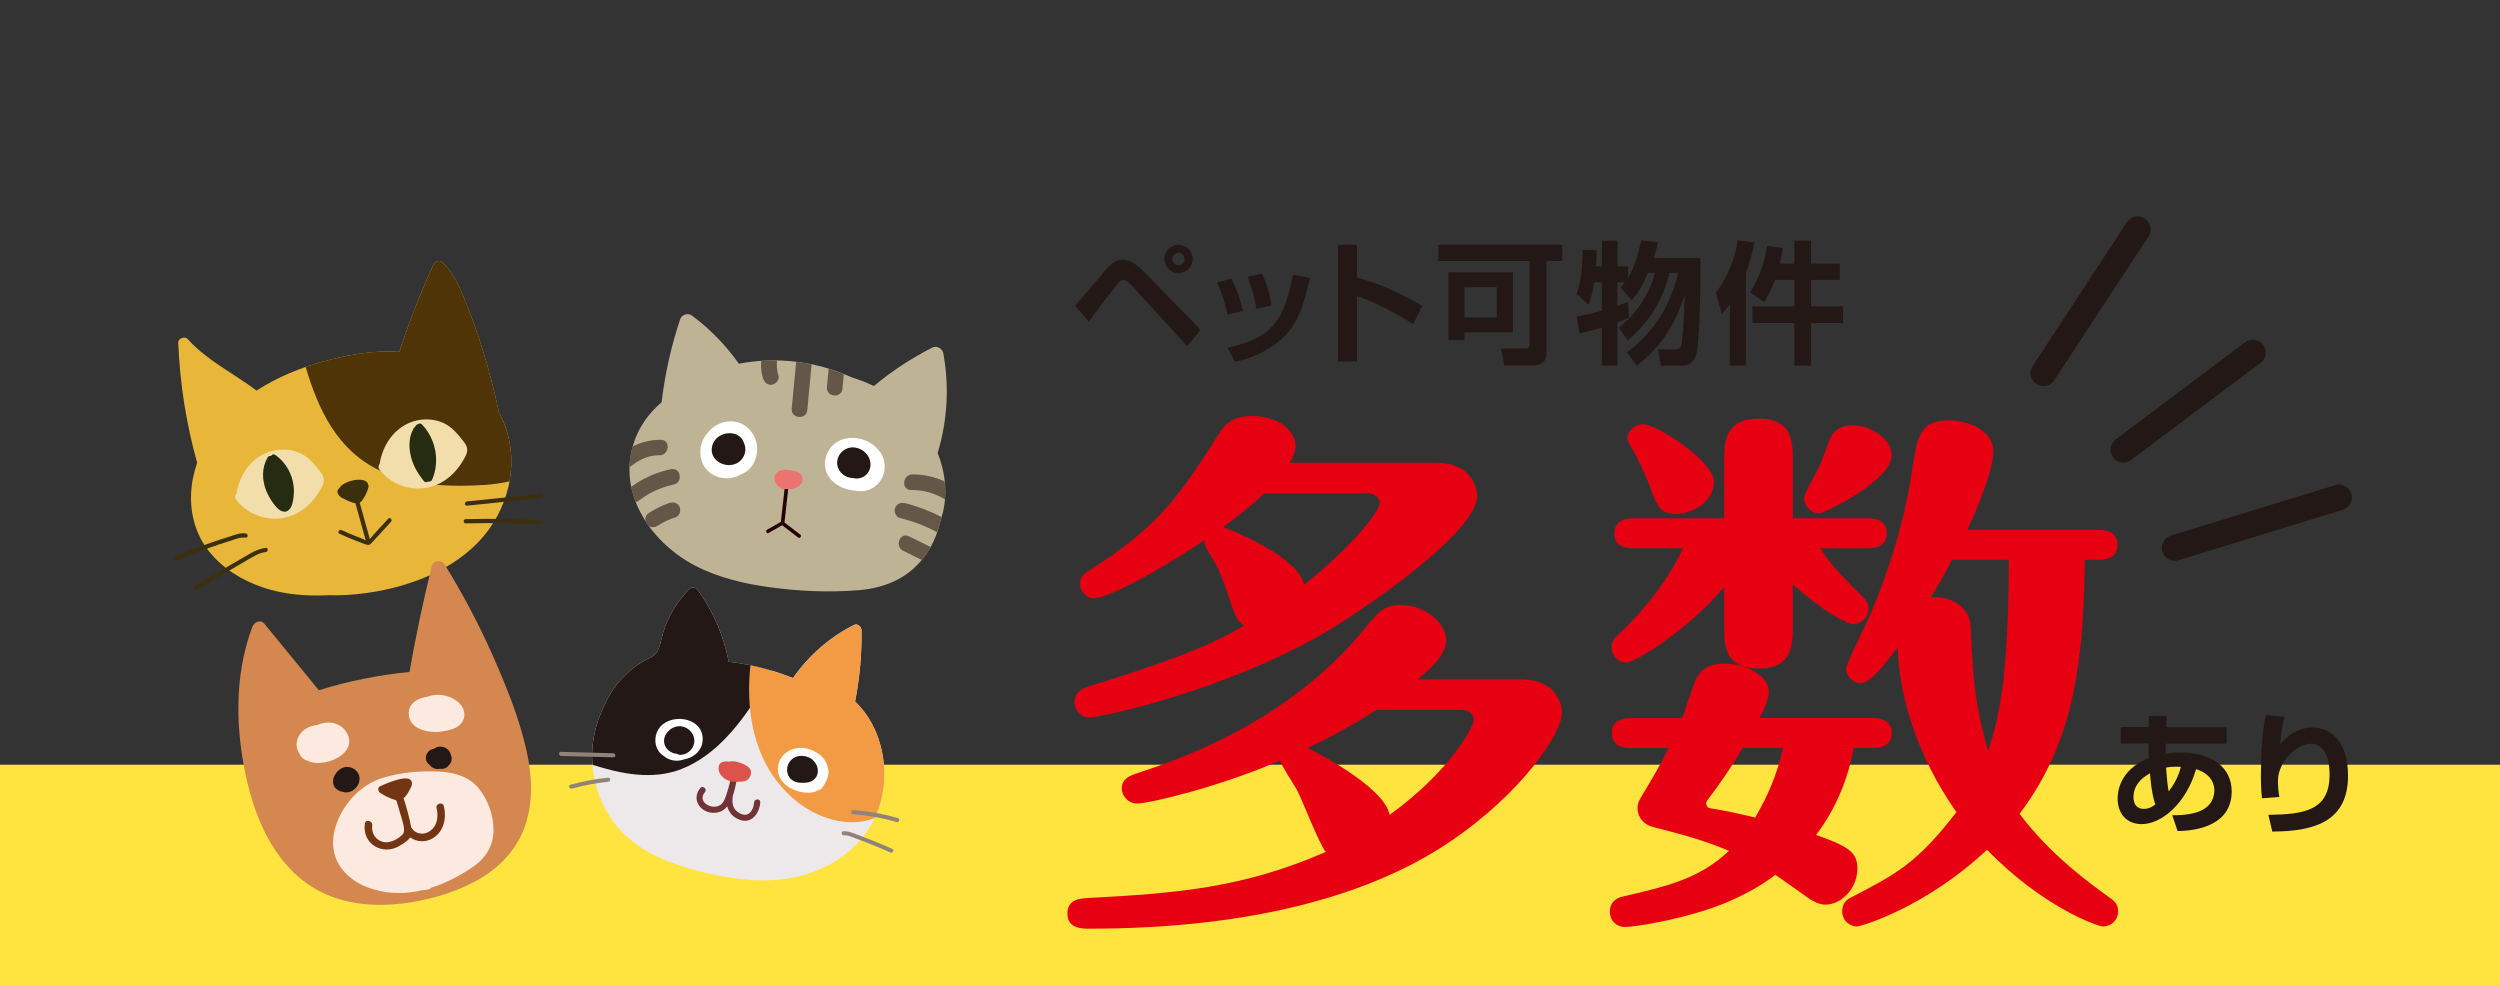 <?xml version="1.0" encoding="UTF-8"?>
<svg xmlns="http://www.w3.org/2000/svg" version="1.1" viewBox="0 0 34 13.4">
  <rect x="0" y="0" width="34" height="13.4" fill="#333333" stroke="none"/>
  <defs>
    <style>
      .cls-1 {
        fill: none;
      }

      .cls-2 {
        fill: #d4884f;
      }

      .cls-3 {
        fill: #4e3406;
      }

      .cls-4 {
        fill: #ede8e9;
      }

      .cls-5 {
        fill: #f29a44;
      }

      .cls-6 {
        fill: #743512;
      }

      .cls-7 {
        fill: #fceae1;
      }

      .cls-8 {
        fill: #645747;
      }

      .cls-9 {
        fill: #91827a;
      }

      .cls-10 {
        fill: #231815;
      }

      .cls-11 {
        fill: #713335;
      }

      .cls-12 {
        fill: #fff;
      }

      .cls-13 {
        fill: #3b2f0d;
      }

      .cls-14 {
        fill: #beb395;
      }

      .cls-15 {
        fill: #ec7370;
      }

      .cls-16 {
        fill: #252c12;
      }

      .cls-17 {
        fill: #f2deaa;
      }

      .cls-18 {
        fill: #db534a;
      }

      .cls-19 {
        fill: #240000;
      }

      .cls-20 {
        fill: #e8b639;
      }

      .cls-21 {
        fill: #ffe33f;
      }

      .cls-22 {
        fill: #e60012;
      }
    </style>
  </defs>
  <g>
    <g id="_レイヤー_1" data-name="レイヤー_1">
      <g>
        <g>
          <g>
            <rect class="cls-21" y="10.4" width="34" height="3"></rect>
            <g>
              <g>
                <path class="cls-10" d="M14.621,4.157c.06-.067.271-.313.363-.423.102-.119.172-.202.287-.202.075,0,.167.04.306.182l.751.771-.182.223-.738-.807c-.056-.06-.096-.092-.132-.092s-.058.025-.086.062c-.07.084-.337.438-.384.502l-.186-.216ZM16.22,3.523c0,.104-.084.192-.192.192-.106,0-.192-.088-.192-.192,0-.11.09-.193.192-.193.106,0,.192.085.192.193ZM15.944,3.523c0,.043.036.083.083.083.045,0,.083-.036.083-.083s-.036-.085-.083-.085c-.049,0-.083.042-.083.085Z"></path>
                <path class="cls-10" d="M16.693,4.281c-.023-.129-.065-.277-.141-.438l.194-.056c.104.207.141.364.156.441l-.21.052ZM16.693,4.729c.606-.131.771-.365.891-.994l.232.047c-.097.396-.165.665-.459.888-.23.174-.461.229-.562.252l-.103-.193ZM17.086,4.202c-.034-.232-.094-.371-.121-.436l.196-.045c.081.159.117.332.132.431l-.207.05Z"></path>
                <path class="cls-10" d="M18.455,3.329v.446c.313.083.607.222.887.384l-.123.25c-.16-.108-.555-.324-.764-.38v.888h-.257v-1.588h.257Z"></path>
                <path class="cls-10" d="M20.803,3.55h-1.242v-.221h1.686v.221h-.215v1.253c0,.117-.068.166-.186.166h-.387l-.045-.23h.34c.038,0,.049-.029.049-.058v-1.131ZM20.576,3.703v.817h-.659v.103h-.218v-.92h.877ZM19.917,3.905v.412h.439v-.412h-.439Z"></path>
                <path class="cls-10" d="M22.126,4.791c.484-.346.643-.85.698-1.079h-.12c-.094.387-.283.675-.567.917l-.122-.175c.233-.173.423-.461.491-.742h-.094c-.051.121-.126.272-.22.369l-.153-.167c.022-.023.036-.042.06-.074h-.103v.319c.06-.02.094-.035.145-.052l.014.212c-.037.018-.068.034-.158.066v.587h-.212v-.517c-.157.045-.23.063-.303.081l-.04-.23c.083-.016.204-.042.343-.081v-.385h-.104c-.011.066-.036.216-.078.304l-.16-.147c.057-.173.072-.287.083-.6l.186.007c.002.056.002.125-.005.218h.079v-.348h.212v.348h.145v.156c.086-.144.139-.326.176-.507l.229.021c-.011.054-.023.111-.057.218h.634c.006.304-.007,1.069-.048,1.271-.011.054-.04.191-.202.191h-.288l-.038-.221h.229c.041,0,.071-.002.084-.043.017-.058.038-.259.049-.691-.109.322-.271.667-.651.956l-.132-.182Z"></path>
                <path class="cls-10" d="M23.524,4.141c-.047.063-.072.092-.109.129l-.079-.293c.163-.204.268-.482.295-.706l.227.023c-.014.081-.043.234-.115.423v1.255h-.218v-.832ZM24.139,3.806c-.06.164-.111.245-.146.302l-.193-.133c.076-.121.183-.315.234-.63l.213.027c-.01.056-.017.112-.042.214h.198v-.313h.227v.313h.391v.22h-.391v.36h.435v.227h-.435v.58h-.227v-.58h-.571v-.227h.571v-.36h-.265Z"></path>
              </g>
              <g>
                <path class="cls-10" d="M29.225,9.738l.241.001-.004.151h.821v.224h-.828c-.002.049-.002.124-.002.137.026-.006.092-.017.198-.017.448,0,.7.215.7.529,0,.439-.431.537-.736.539l-.072-.215c.06,0,.186.002.313-.034.239-.066.259-.237.259-.301,0-.034,0-.214-.248-.291-.139.475-.474.747-.74.747-.212,0-.327-.151-.327-.346,0-.066.007-.386.425-.553-.004-.036-.004-.098-.004-.139,0-.021,0-.043.002-.058h-.38v-.224h.38l.002-.152ZM29.24,10.517c-.139.075-.225.184-.225.32,0,.027,0,.164.141.164.075,0,.127-.038.156-.06-.051-.146-.068-.369-.072-.425ZM29.66,10.429c-.023,0-.042-.002-.066-.002-.047,0-.091.003-.136.013.015.182.021.248.036.323.121-.154.153-.286.166-.334Z"></path>
                <path class="cls-10" d="M31.072,9.749c-.03.095-.037.129-.062.374.169-.214.369-.229.439-.229.271,0,.484.214.484.655,0,.593-.411.76-1.03.76l-.053-.227c.494-.006.832-.062.832-.546,0-.068,0-.421-.256-.421-.212,0-.446.268-.446.498,0,.112.011.175.019.226l-.236.018c-.015-.126-.015-.265-.015-.31,0-.216.015-.623.068-.822l.256.023Z"></path>
              </g>
              <g>
                <path class="cls-22" d="M20.688,9.24c.48,0,.555.341.555.451,0,.274-.532,1.088-1.532,1.762-1.021.688-2.604,1.177-4.898,1.177-.097,0-.297,0-.297-.207,0-.192.178-.2.244-.208,1.236-.066,2.132-.133,3.271-.629-.089-.104-.325-.718-.393-.844-.037-.066-.222-.348-.229-.399-.813.355-1.775.585-1.946.585-.118,0-.207-.104-.207-.207,0-.134.126-.178.215-.207,1.443-.467,2.435-1.147,3.146-2.035.163-.2.252-.252.437-.252.325,0,.614.252.614.48,0,.2-.2.37-.385.533h1.406ZM19.541,6.294c.437,0,.548.303.548.452,0,.503-1.605,1.591-2.109,1.879-1.354.777-3.012,1.133-3.167,1.133-.111,0-.2-.089-.2-.208,0-.155.133-.199.215-.222,1.376-.422,1.783-.637,2.094-.821-.104-.066-.118-.111-.236-.467-.104-.296-.178-.421-.244-.525-.052-.089-.06-.111-.06-.17-.762.511-1.354.792-1.502.792-.126,0-.192-.118-.192-.2,0-.096.052-.133.133-.185.97-.607,1.258-1.073,1.754-1.85.104-.17.229-.244.451-.244.355,0,.593.192.593.414,0,.082-.045.163-.082.222h2.006ZM17.195,6.709c-.097.089-.215.207-.562.458.044.015,1.028.393,1.103.785.674-.533,1.028-1.007,1.028-1.11,0-.022-.015-.133-.185-.133h-1.384ZM18.72,9.654c-.244.156-.525.326-.94.519.282.133,1.066.577,1.118.91.858-.622,1.147-1.221,1.147-1.295,0-.052-.045-.134-.178-.134h-1.147Z"></path>
                <path class="cls-22" d="M22.879,9.765c.029-.074.141-.429.178-.511.081-.185.236-.229.392-.229.274,0,.607.155.607.378,0,.118-.089.296-.126.362h1.547c.081,0,.251.022.251.207,0,.178-.162.2-.251.2h-.267c-.074.407-.229.807-.511,1.184.422.148.562.229.562.452,0,.273-.215.495-.437.495-.089,0-.17-.052-.207-.073-.067-.045-.393-.281-.474-.333-.192.155-.519.333-.858.451-.489.17-1.059.259-1.185.259-.118,0-.207-.089-.207-.207s.074-.186.178-.207c.6-.141,1.036-.237,1.443-.622-.318-.133-.548-.199-1.036-.325-.163-.045-.208-.171-.208-.252,0-.074.03-.118.045-.147.147-.245.267-.444.377-.674h-.518c-.089,0-.252-.015-.252-.207,0-.178.155-.2.252-.2h.703ZM25.41,7.049c.088,0,.251.022.251.2,0,.185-.17.208-.251.208h-.651c.125.2.17.251.599.688.037.036.053.096.053.141,0,.11-.097.199-.208.199-.104,0-.466-.215-.821-.54v.562c0,.252,0,.585-.459.585-.474,0-.474-.318-.474-.585v-.525c-.48.577-1.213,1.028-1.324,1.028-.118,0-.207-.096-.207-.207,0-.081.044-.133.089-.17.281-.26.673-.711.88-1.177h-.681c-.089,0-.251-.022-.251-.2,0-.185.17-.207.251-.207h1.243v-.77c0-.252,0-.585.467-.585.466,0,.466.318.466.585v.77h1.029ZM22.79,6.99c-.192,0-.252-.074-.355-.385-.022-.06-.147-.348-.229-.489-.022-.029-.074-.125-.074-.155,0-.096.104-.192.208-.192.199,0,.969.511.969.777,0,.304-.325.444-.518.444ZM23.7,10.172c-.133.229-.304.481-.474.703-.008.007-.022.029-.022.052,0,.015.008.06.06.066.222.037.333.06.606.126.178-.304.304-.6.378-.947h-.548ZM24.536,6.775c0-.059.171-.355.2-.415.029-.059.133-.34.155-.399.052-.126.178-.178.304-.178.244,0,.532.185.532.407,0,.348-.925.792-.983.792-.104,0-.208-.089-.208-.208ZM28.355,7.612c-.022,1.288-.111,2.428-.889,3.456.415.555.947.939,1.214,1.132.066.045.126.089.126.192,0,.126-.097.208-.207.208-.06,0-.807-.252-1.576-1.044-.822.777-1.71,1.044-1.77,1.044-.081,0-.199-.067-.199-.208,0-.089.044-.147.104-.178.644-.333.91-.473,1.45-1.169-.555-.784-.784-1.62-.799-2.242-.134.178-.363.488-.496.488s-.207-.111-.207-.199c0-.06.281-.622.333-.74.252-.6.466-1.266.569-1.983.067-.422.097-.651.489-.651.288,0,.613.141.613.429,0,.148-.11.54-.354,1.058h1.791c.081,0,.251.022.251.208,0,.177-.162.2-.251.2h-.192ZM26.55,7.612c-.119.222-.171.311-.289.511.244-.022.525.11.54.399.03.666.052,1.051.237,1.688.147-.437.281-1.014.281-2.598h-.77Z"></path>
              </g>
            </g>
          </g>
          <g>
            <path class="cls-10" d="M29.435,7.557c-.012-.016-.021-.034-.027-.054-.028-.092.024-.19.116-.219l2.235-.686c.092-.028.19.024.219.116.028.092-.024.19-.116.219l-2.235.686c-.072.022-.148-.005-.191-.062Z"></path>
            <path class="cls-10" d="M28.739,6.221c-.058-.077-.043-.187.035-.245l1.759-1.321c.077-.058.187-.043.245.035s.043.187-.035.245l-1.759,1.321c-.077.058-.187.043-.245-.035Z"></path>
            <path class="cls-10" d="M27.65,5.18c-.043-.057-.048-.138-.006-.201l1.282-1.956c.053-.081.162-.104.243-.051.081.053.104.162.051.243l-1.282,1.956c-.053.081-.162.104-.243.051-.018-.011-.032-.025-.044-.041Z"></path>
          </g>
        </g>
        <g>
          <g>
            <g>
              <path class="cls-20" d="M6.803,5.644c-.005-.01-.011-.02-.016-.031-.12-.56-.284-1.115-.51-1.642-.063-.147-.141-.288-.26-.403-.04-.039-.103-.013-.123.032-.177.388-.331.784-.463,1.185-.003-0-.005-0-.008-.001-.339-.023-.695.041-1.025.132-.309.085-.614.208-.882.379-.009.006-.017.011-.026.017-.313-.235-.68-.412-.939-.702-.038-.043-.129-.007-.127.049.022.554.108,1.102.257,1.634-.049.142-.078.289-.083.435-.009.273.068.548.24.765.186.235.447.399.745.499.279.093.587.119.889.103.172.005.347-.006.519-.031.633-.089,1.292-.355,1.66-.867.336-.468.402-1.067.153-1.554Z"></path>
              <path class="cls-3" d="M6.803,5.644c-.005-.01-.011-.02-.016-.031-.12-.56-.284-1.115-.51-1.642-.063-.147-.141-.288-.26-.403-.04-.039-.103-.013-.123.032-.177.388-.331.784-.463,1.185-.003-0-.005-0-.008-.001-.339-.023-.695.041-1.025.132-.081.022-.161.047-.241.075.169.568.424,1.137,1.019,1.413.332.154.713.205,1.089.202.21-.001.445-.009.664-.059.056-.307.017-.624-.126-.903Z"></path>
              <path class="cls-17" d="M4.395,6.477c-.021-.046-.06-.089-.092-.128-.04-.049-.084-.097-.135-.135-.168-.125-.408-.129-.591-.034-.204.105-.328.318-.363.539-.017.02-.022.05-.002.077.12.16.319.255.518.258.221.003.413-.105.548-.276.031-.039.059-.081.083-.125.031-.055.062-.114.033-.177Z"></path>
              <path class="cls-17" d="M6.344,6.067c-.021-.046-.06-.089-.092-.128-.04-.049-.084-.097-.135-.135-.168-.125-.408-.129-.591-.034-.204.105-.328.318-.363.539-.017.02-.022.05-.002.077.12.16.319.255.518.258.221.003.413-.105.548-.276.031-.039.059-.081.083-.125.031-.055.062-.114.033-.177Z"></path>
              <path class="cls-16" d="M3.743,6.187c-.023-.017-.046-.005-.057.015-.016-.004-.035 0-.046.019-.082.14-.079.309-.018.456.03.071.139.284.248.282.009.001.019-.001.027-.005.009-.003.019-.009.028-.016.051-.04.062-.132.069-.192.008-.068.002-.138-.013-.205-.034-.144-.118-.27-.238-.355Z"></path>
              <path class="cls-16" d="M5.74,5.773c-.018-.019-.041-.016-.056-.003-.015.003-.028.013-.034.028-.004.004-.007.008-.011.013-.008.005-.015.013-.019.025-0.0.002-.001.003-.001.005-.055.095-.058.218-.04.324.025.142.097.27.188.38.015.018.039.016.055.004.021.005.046-.002.056-.027.107-.25.049-.553-.139-.749Z"></path>
              <path class="cls-13" d="M5.277,7.057c-.045.049-.09.099-.136.148l-.065.071c-.011.012-.028.038-.046.056-.046-.165-.092-.33-.138-.495.026-.015.044-.045.06-.071.026-.043.045-.09.059-.138.004-.013.002-.025-.004-.034-.001-.017-.009-.033-.027-.046-.052-.037-.148-.024-.204-.009-.05.014-.133.047-.161.1-.033.029-.039.065.007.111.019.018.04.03.064.038.017.01.034.019.053.026.028.011.062.026.095.031.047.168.093.335.14.503-.021-.008-.046-.021-.056-.025-.028-.01-.055-.021-.083-.032-.064-.025-.127-.053-.189-.082-.033-.015-.063.034-.029.05.067.031.134.06.203.087.033.013.066.026.1.038.026.009.06.028.088.027.028-.001.046-.027.064-.046.026-.028.052-.056.078-.085.056-.061.112-.122.168-.184.025-.027-.015-.068-.041-.041Z"></path>
              <path class="cls-13" d="M7.351,6.717c-.333.034-.666.068-.999.102-.037.004-.038.061-.001.058.333-.034.666-.068.999-.102.037-.004.038-.061.001-.058Z"></path>
              <path class="cls-13" d="M3.34,7.254c-.077-.011-.157.025-.229.047-.084.026-.167.053-.249.082-.162.056-.322.117-.48.183-.034.014-.005.064.029.05.153-.064.309-.123.466-.177.077-.027.154-.052.231-.076.071-.022.156-.062.232-.051.037.005.037-.053.001-.058Z"></path>
              <path class="cls-13" d="M3.613,7.452c-.082.009-.153.043-.223.083-.082.047-.164.095-.246.143-.165.096-.33.192-.495.288-.032.019-.003.069.029.05l.462-.269c.077-.045.154-.09.231-.135.076-.044.153-.094.242-.104.037-.004.038-.062.001-.058Z"></path>
              <path class="cls-13" d="M7.325,7.072c-.33-.015-.66-.019-.991-.012-.037.001-.038.058-.001.058.33-.007.661-.003.991.012.037.002.038-.056.001-.058Z"></path>
            </g>
            <g>
              <path class="cls-14" d="M12.751,6.164c.001-.003.002-.006.003-.009.131-.439.158-.899.075-1.35-.012-.065-.087-.109-.149-.078-.284.144-.551.319-.795.523-.099-.048-.202-.087-.307-.12-.475-.217-1.017-.283-1.529-.183-.176-.25-.392-.471-.637-.655-.053-.04-.14-.016-.161.048-.123.367-.208.746-.253,1.131-.178.151-.318.343-.389.586-.202.682.261,1.333.847,1.637.317.165.673.246,1.024.294.393.053.797.071,1.193.039.345-.028.656-.151.876-.427.119-.149.199-.327.24-.514.107-.305.08-.629-.036-.923Z"></path>
              <g>
                <path class="cls-8" d="M10.378,5.146c.017.055.062.097.123.086.051-.009.103-.068.086-.123-.021-.07-.028-.136-.019-.206-.072-.001-.143 0-.215.005-.008.08 0.0.161.024.238Z"></path>
                <path class="cls-8" d="M10.979,5.578l.059-.623c-.07-.014-.14-.026-.21-.034l-.061.637c-.013.136.199.156.212.02Z"></path>
                <path class="cls-8" d="M11.457,5.286l.019-.199c-.068-.027-.137-.052-.206-.073l-.024.252c-.013.136.199.156.212.02Z"></path>
              </g>
              <g>
                <path class="cls-8" d="M8.968,6.193c.136-0.0.157-.212.02-.212-.137 0-.267.031-.385.092-.026.093-.04.185-.043.275.014-.004.028-.01.042-.022.104-.085.231-.134.366-.135Z"></path>
                <path class="cls-8" d="M9.161,6.59c.133-.028.098-.237-.037-.209-.197.041-.379.122-.541.241.014.07.035.139.061.207.015-.003.031-.01.045-.021.14-.108.299-.181.472-.217Z"></path>
                <path class="cls-8" d="M8.801,7.132c.006.008.013.014.02.019-.014-.019-.027-.039-.04-.058.004.015.01.028.02.039Z"></path>
                <path class="cls-8" d="M8.95,7.147c.074-.049.156-.086.24-.113.054-.018.074-.093.052-.141-.026-.057-.086-.07-.141-.052-.102.034-.196.083-.286.142-.035.023-.044.07-.034.11.013.02.026.039.04.058.039.028.089.022.129-.005Z"></path>
                <path class="cls-8" d="M12.409,6.452c-.135.001-.157.212-.02.212.166-.001.322.041.461.126.007-.081.005-.162-.004-.243-.137-.063-.286-.096-.438-.095Z"></path>
                <path class="cls-8" d="M12.173,6.906c-.019.048.006.123.062.137.178.044.349.108.51.196.017-.05.032-.101.043-.152.006-.018.012-.036.018-.055-.157-.082-.321-.145-.494-.188-.056-.014-.114.003-.137.062Z"></path>
                <path class="cls-8" d="M12.284,7.491c.084.041.168.083.252.124.004-.005.008-.009.012-.014.041-.051.077-.105.108-.162-.099-.049-.198-.098-.296-.146-.123-.061-.197.139-.076.199Z"></path>
              </g>
              <path class="cls-12" d="M10.208,5.859c-.167-.2-.446-.148-.581.024-.095.102-.129.258-.083.391.051.148.197.235.351.231.064-.002.126-.02.178-.051.087-.033.161-.1.199-.205.008-.022.014-.044.017-.066.025-.111-.006-.233-.08-.322Z"></path>
              <path class="cls-12" d="M11.966,6.144c-.19-.269-.664-.262-.74.097-.051.24.165.413.388.429.11.028.23.003.316-.08.122-.119.134-.309.037-.446Z"></path>
              <path class="cls-10" d="M10.116,6.019c-.029-.094-.13-.14-.233-.125-.104.015-.193.095-.203.202-.012.125.089.215.207.228.114.013.22-.054.245-.168.011-.048.004-.096-.017-.138Z"></path>
              <path class="cls-10" d="M11.824,6.239c-.042-.107-.165-.177-.278-.148-.118.03-.192.157-.148.272.035.092.124.139.216.14.008.003.017.005.026.005.145.005.236-.135.184-.269Z"></path>
              <path class="cls-19" d="M10.885,7.272c-.072-.055-.144-.11-.216-.166.018-.162.036-.324.054-.486.004-.031-.045-.036-.049-.005-.018.161-.036.321-.054.482-.062.036-.124.071-.187.107-.027.016-.007.06.021.044.061-.035.122-.07.183-.105.073.056.145.112.218.167.025.019.054-.021.029-.04Z"></path>
              <path class="cls-15" d="M10.895,6.458c-.026-.035-.064-.046-.104-.054-.074-.015-.186-.033-.237.037-.053.073-.002.158.065.198.022.013.047.017.069.011.07.013.158-.009.204-.066.029-.037.032-.089.004-.127Z"></path>
            </g>
          </g>
          <g>
            <g>
              <path class="cls-2" d="M6.697,8.906c-.188-.424-.406-.834-.65-1.229-.042-.068-.155-.059-.175.023-.117.476-.218.956-.303,1.439-.419.041-.831.123-1.233.248l-.743-.907c-.05-.061-.137-.017-.16.043-.257.68-.231,1.441-.064,2.139.154.646.489,1.286,1.144,1.533.303.114.637.131.956.093.337-.041.675-.134.977-.292.301-.157.55-.395.676-.714.134-.34.118-.718.04-1.069-.1-.449-.279-.887-.465-1.307Z"></path>
              <path class="cls-7" d="M4.717,9.968c-.069-.127-.224-.168-.355-.126-.014.005-.029.01-.044.017-.11.013-.213.06-.263.169-.035.076-.025.153.014.216.023.057.063.088.111.101.012.006.025.011.038.016.215.072.653-.111.5-.393Z"></path>
              <path class="cls-7" d="M6.232,9.549c-.104-.092-.281-.129-.415-.074-.13.018-.256.083-.258.222-.003.231.287.279.458.25.099-.016.216-.04.272-.133.056-.093.02-.198-.057-.266Z"></path>
              <path class="cls-7" d="M6.515,10.727c-.134-.168-.345-.225-.552-.234-.245-.011-.513.012-.749.083-.225.068-.404.216-.531.412-.117.181-.189.409-.134.623.058.227.252.386.465.463.026.009.051.017.077.024.211.063.43.059.641.011.025-.003.049-.006.074-.009.024-.003.046-.012.062-.028.202-.064.395-.166.565-.283.175-.12.278-.288.279-.503 0-.197-.074-.405-.197-.559Z"></path>
              <path class="cls-6" d="M5.938,10.992c.025.107.012.228-.079.302-.082.066-.203.059-.261-.035-.002-.003-.004-.006-.006-.008l-0-.001c-.026-.134-.061-.267-.104-.397.03-.018.047-.047.065-.078.018-.033.045-.072.049-.11.016-.179-.371 0-.433.028-.038.017-.028.07 0.0.089.069.046.142.08.221.103.019.059.037.119.053.18.018.066.083.226.035.28-.057.066-.175.125-.261.107-.104-.021-.17-.12-.155-.224.01-.065-.09-.093-.1-.027-.04.276.239.441.472.303.048-.029.11-.068.145-.113 0-.001.001-.001.001-.002.088.064.211.071.31.009.148-.093.185-.272.147-.433-.015-.065-.115-.038-.1.027Z"></path>
              <path class="cls-10" d="M4.717,10.43c-.048.001-.092.025-.126.059-.004.004-.008.009-.012.014-.063.075-.078.189.023.246.018.011.038.017.057.019.049.02.109.005.152-.027.058-.045.095-.121.073-.194-.022-.07-.093-.119-.166-.117Z"></path>
              <path class="cls-10" d="M6.132,10.27c-.002-.012-.006-.023-.011-.035-.044-.088-.151-.104-.22-.051-.1.01-.154.147-.063.214.001.001.003.002.004.003.032.043.087.068.139.055.004 0.0.008.001.013.001.053.002.092-.02.113-.053.04-.042.044-.093.025-.134Z"></path>
            </g>
            <g>
              <path class="cls-4" d="M11.629,9.54c.063-.32.093-.645.087-.97-.001-.048-.055-.094-.101-.071-.331.167-.613.413-.83.723-.281-.112-.574-.187-.874-.222-.07-.356-.211-.688-.421-.975-.031-.042-.084-.049-.122-.009-.111.116-.205.25-.274.397-.034.071-.062.145-.084.221-.023.077-.032.173-.08.24-.041.057-.114.082-.172.115-.069.038-.133.084-.193.136-.114.098-.211.215-.286.349-.024.042-.045.086-.064.13-.127.256-.186.548-.154.838.029.269.127.529.285.74.173.231.409.393.668.502.28.119.583.197.882.247.303.051.616.064.92-.002.492-.105.962-.425,1.136-.941.169-.5.046-1.096-.323-1.448Z"></path>
              <path class="cls-10" d="M9.269,10.458c.467-.18.824-.636,1.08-1.068.052-.088.1-.178.145-.27-.19-.057-.385-.098-.583-.12-.07-.356-.211-.688-.421-.975-.031-.042-.084-.049-.122-.009-.111.116-.205.25-.274.397-.034.071-.062.145-.084.221-.023.077-.032.173-.08.24-.041.057-.114.082-.172.115-.069.038-.133.084-.193.136-.114.098-.211.215-.286.349-.024.042-.045.086-.064.13-.121.244-.18.521-.158.797.393.124.813.212,1.212.058Z"></path>
              <path class="cls-5" d="M11.629,9.54c.063-.32.093-.645.087-.97-.001-.048-.055-.094-.101-.071-.331.167-.613.413-.83.723-.188-.075-.381-.134-.579-.174-.062.558.025,1.146.366,1.584.173.222.398.397.66.488.21.073.454.091.665.004.021-.044.039-.089.055-.136.169-.5.046-1.096-.323-1.448Z"></path>
              <path class="cls-12" d="M9.556,10.029c-.022-.291-.467-.334-.604-.107-.061.101-.052.242.032.326.012.012.026.023.041.033.058.049.141.073.217.062.018-.003.036-.007.053-.013.145-.024.273-.132.261-.3Z"></path>
              <path class="cls-12" d="M11.267,10.501c0-.001 0-.003.001-.004.001-.008-0-.015-.003-.021-.001-.006-.002-.012-.004-.018-.004-.053-.028-.105-.066-.149-.15-.171-.456-.2-.581.014-.055.093-.045.21.019.296.072.097.193.146.311.16.07.009.141-.002.193-.039.012.003.025-.001.036-.015.048-.067.096-.144.095-.224Z"></path>
              <path class="cls-10" d="M11.059,10.34c-.064-.06-.167-.078-.247-.041-.08.037-.122.126-.103.212.018.083.092.132.173.134.072.005.151-0.0.202-.057.067-.074.042-.184-.025-.247Z"></path>
              <path class="cls-10" d="M9.443,10.065c-.006-.11-.108-.196-.216-.188-.109.008-.207.107-.195.219.009.088.092.152.177.156.013.01.029.015.049.014.104-.005.191-.095.185-.201Z"></path>
              <path class="cls-11" d="M10.339,10.91c.003-.054-.081-.049-.084.005-.003.051-.021.103-.058.139-.05.049-.117.024-.166-.012-.073-.054-.077-.138-.064-.22.026-.075.041-.157.055-.226.011-.053-.071-.071-.082-.018-.01.052-.023.103-.037.153-.003.004-.005.009-.006.014-.001.006-.003.012-.004.018-.001.004-.003.009-.004.013-.021.063-.042.149-.107.18-.116.057-.303-.056-.195-.182.035-.041-.027-.098-.062-.057-.124.145-.009.328.166.337.09.005.154-.031.2-.088.02.079.07.145.166.182.164.064.275-.09.283-.24Z"></path>
              <path class="cls-18" d="M10.214,10.507c-0-.044-.026-.073-.062-.092-.015-.012-.032-.021-.049-.028-.054-.021-.126-.045-.183-.029-.069-.009-.144-.002-.148.085-.004.086.074.157.151.179.024.007.056.011.088.011.006.001.013.001.02 0.0.044-.005.088.002.127-.023.033-.022.056-.061.056-.101Z"></path>
              <path class="cls-9" d="M12.207,11.125c-.197-.058-.399-.093-.604-.107-.015-.001-.027.016-.026.03.001.017.014.025.03.026.199.014.397.05.589.106.035.01.046-.045.012-.055Z"></path>
              <path class="cls-9" d="M12.134,11.544c-.109-.048-.219-.094-.331-.138-.056-.022-.111-.043-.167-.064-.053-.02-.106-.039-.164-.038-.036.001-.033.057.003.056.054-.002.105.02.154.039.054.02.107.04.161.061.107.042.213.086.318.133.033.015.059-.035.026-.05Z"></path>
              <path class="cls-9" d="M8.34,10.244c-.237-.006-.475-.013-.712-.019-.036-.001-.033.055.003.056.237.006.475.013.712.019.036.001.033-.055-.003-.056Z"></path>
              <path class="cls-9" d="M8.27,10.576c-.173.018-.343.05-.511.096-.035.01-.017.063.018.053.163-.045.329-.076.496-.093.036-.004.033-.06-.003-.056Z"></path>
            </g>
          </g>
        </g>
        <rect class="cls-1" width="34" height="13.4"></rect>
      </g>
    </g>
  </g>
</svg>
